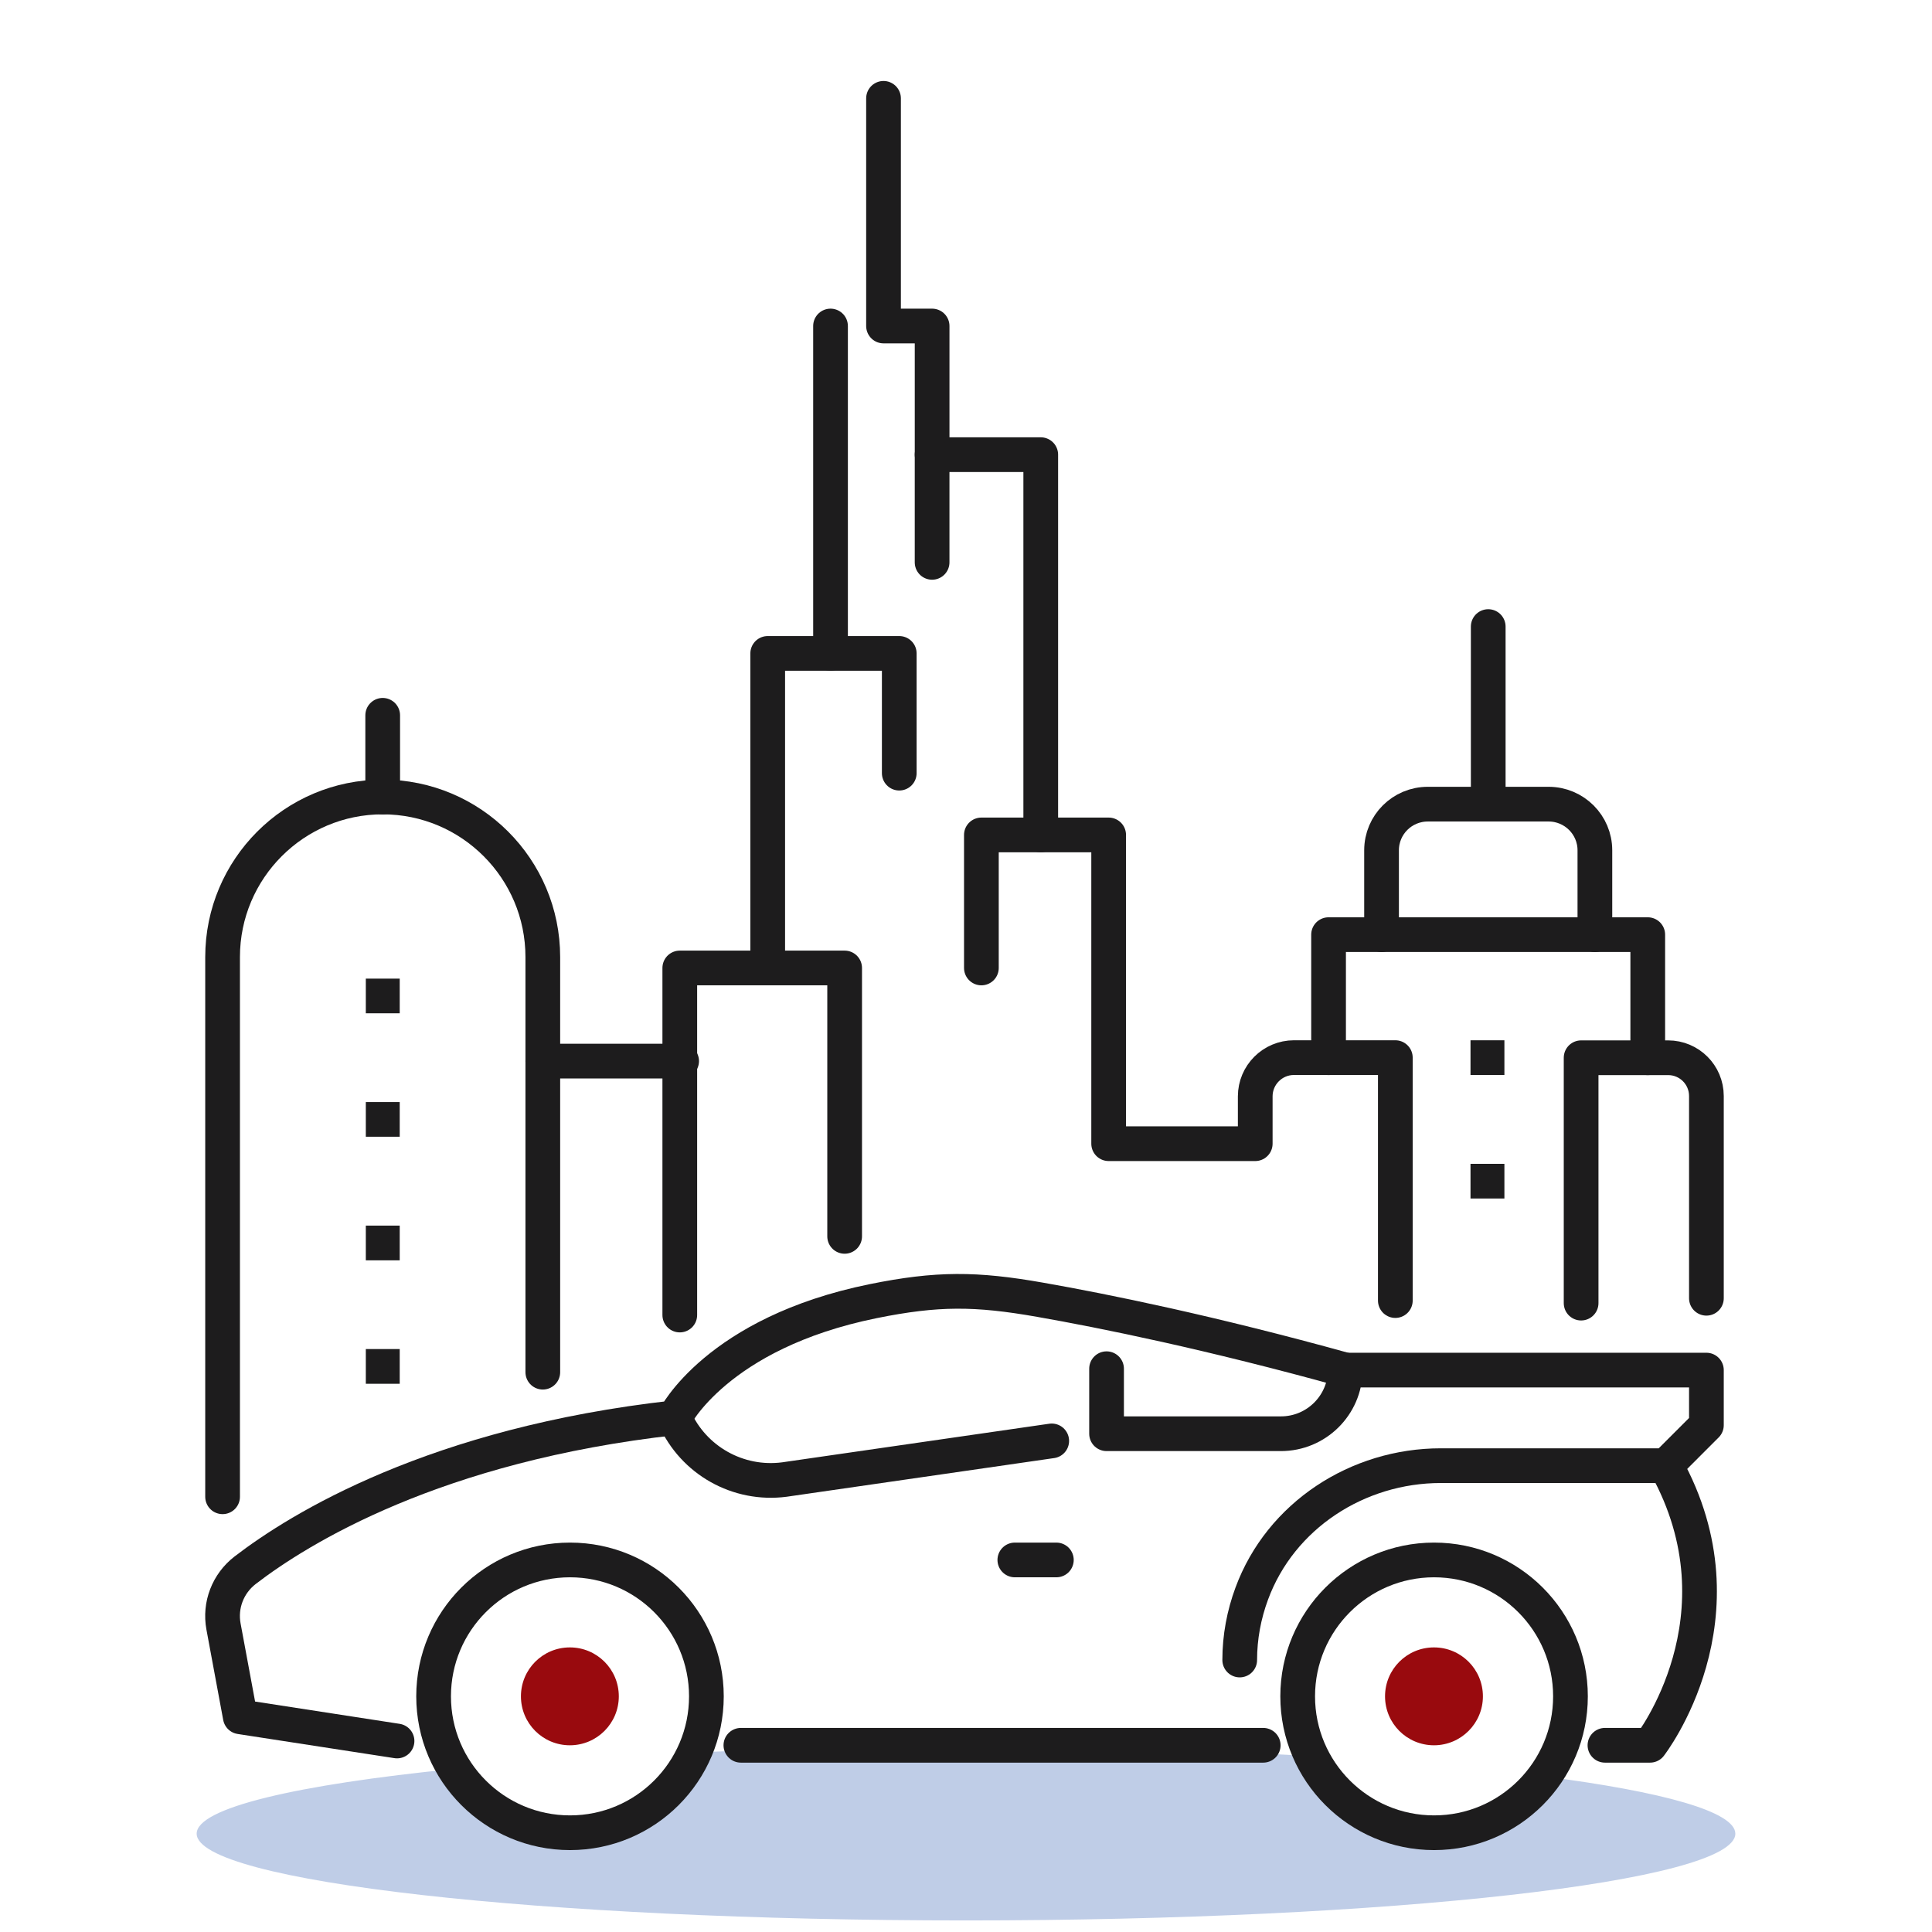 <svg xmlns="http://www.w3.org/2000/svg" width="167" height="167" viewBox="0 0 167 167" fill="none"><path fill-rule="evenodd" clip-rule="evenodd" d="M39.283 152.898C25.611 154.272 17 156.272 17 158.5C17 162.642 46.773 166 83.5 166C120.227 166 150 162.642 150 158.5C150 156.606 143.773 154.876 133.503 153.555C131.359 156.503 127.884 158.42 123.96 158.42C119.302 158.42 115.274 155.719 113.359 151.797C104.381 151.287 94.238 151 83.5 151C75.234 151 67.321 151.17 60.02 151.481C58.17 155.573 54.053 158.42 49.27 158.42C45.062 158.42 41.369 156.215 39.283 152.898Z" fill="#BFCDE7"></path><path d="M114.84 91.43V80.79H142.43V91.43" stroke="#1D1C1D" stroke-width="3" stroke-linecap="round" stroke-linejoin="round"></path><path d="M119.42 80.79V73.5C119.42 71.29 121.21 69.51 123.42 69.51H133.86C136.07 69.51 137.86 71.3 137.86 73.5V80.79" stroke="#1D1C1D" stroke-width="3" stroke-linecap="round" stroke-linejoin="round"></path><path d="M136.67 112.64V91.43H144.19C146.02 91.43 147.5 92.91 147.5 94.74V112.22" stroke="#1D1C1D" stroke-width="3" stroke-linecap="round" stroke-linejoin="round"></path><path d="M128.641 69.51V54.16" stroke="#1D1C1D" stroke-width="3" stroke-linecap="round" stroke-linejoin="round"></path><path d="M71.79 28.18V56.48H66.36V83.67H58.76V113.67" stroke="#1D1C1D" stroke-width="3" stroke-linecap="round" stroke-linejoin="round"></path><path d="M76.371 8.5V28.18H80.571V39.3H89.961V72.17H95.831V98.86H108.501V94.77C108.501 92.92 110.001 91.42 111.851 91.42H120.611V112.42" stroke="#1D1C1D" stroke-width="3" stroke-linecap="round" stroke-linejoin="round"></path><path d="M65.74 83.67H73.01V106.87" stroke="#1D1C1D" stroke-width="3" stroke-linecap="round" stroke-linejoin="round"></path><path d="M89.96 72.17H84.83V83.67" stroke="#1D1C1D" stroke-width="3" stroke-linecap="round" stroke-linejoin="round"></path><path d="M71.791 56.48H77.731V66.83" stroke="#1D1C1D" stroke-width="3" stroke-linecap="round" stroke-linejoin="round"></path><path d="M80.57 39.3V48.61" stroke="#1D1C1D" stroke-width="3" stroke-linecap="round" stroke-linejoin="round"></path><path d="M31.621 86.09H34.551" stroke="#1D1C1D" stroke-width="3" stroke-linejoin="round"></path><path d="M31.621 96.76H34.551" stroke="#1D1C1D" stroke-width="3" stroke-linejoin="round"></path><path d="M31.621 107.44H34.551" stroke="#1D1C1D" stroke-width="3" stroke-linejoin="round"></path><path d="M31.621 118.11H34.551" stroke="#1D1C1D" stroke-width="3" stroke-linejoin="round"></path><path d="M127.109 91.42H130.039" stroke="#1D1C1D" stroke-width="3" stroke-linejoin="round"></path><path d="M127.109 102.1H130.039" stroke="#1D1C1D" stroke-width="3" stroke-linejoin="round"></path><path d="M46.92 118.61V82.73C46.92 75.09 40.72 68.89 33.08 68.89C25.44 68.89 19.24 75.09 19.24 82.73V129.38" stroke="#1D1C1D" stroke-width="3" stroke-linecap="round" stroke-linejoin="round"></path><path d="M33.08 68.9V61.83" stroke="#1D1C1D" stroke-width="3" stroke-linecap="round" stroke-linejoin="round"></path><path d="M46.92 91.72H58.92" stroke="#1D1C1D" stroke-width="3" stroke-linecap="round" stroke-linejoin="round"></path><path d="M34.319 150.49L20.769 148.4L19.319 140.59C18.979 138.75 19.699 136.88 21.189 135.73C25.859 132.14 37.589 124.86 58.309 122.55C58.309 122.55 61.939 115.22 75.479 112.47C81.009 111.35 84.349 111.37 89.909 112.35C95.439 113.32 104.649 115.19 116.289 118.42" stroke="#1D1C1D" stroke-width="3" stroke-linecap="round" stroke-linejoin="round"></path><path d="M109.191 150.86H64.041" stroke="#1D1C1D" stroke-width="3" stroke-linecap="round" stroke-linejoin="round"></path><path d="M144 126.69C151.26 139.77 142.63 150.86 142.63 150.86H138.73" stroke="#1D1C1D" stroke-width="3" stroke-linecap="round" stroke-linejoin="round"></path><path d="M49.27 158.42C55.782 158.42 61.06 153.142 61.06 146.63C61.06 140.119 55.782 134.84 49.27 134.84C42.759 134.84 37.48 140.119 37.48 146.63C37.48 153.142 42.759 158.42 49.27 158.42Z" stroke="#1D1C1D" stroke-width="3" stroke-linecap="round" stroke-linejoin="round"></path><path d="M123.96 158.42C130.471 158.42 135.75 153.142 135.75 146.63C135.75 140.119 130.471 134.84 123.96 134.84C117.448 134.84 112.17 140.119 112.17 146.63C112.17 153.142 117.448 158.42 123.96 158.42Z" stroke="#1D1C1D" stroke-width="3" stroke-linecap="round" stroke-linejoin="round"></path><path d="M107.16 143.49C107.16 141.5 107.53 139.56 108.2 137.75C110.69 131 117.35 126.69 124.54 126.69H144L147.5 123.19V118.43H116.29C116.25 121.48 113.77 123.93 110.72 123.93H95.65V118.31" stroke="#1D1C1D" stroke-width="3" stroke-linecap="round" stroke-linejoin="round"></path><path d="M53.489 146.63C53.489 148.96 51.599 150.86 49.259 150.86C46.919 150.86 45.029 148.97 45.029 146.63C45.029 144.29 46.919 142.4 49.259 142.4C51.599 142.4 53.489 144.29 53.489 146.63Z" fill="#990A0E"></path><path d="M128.181 146.63C128.181 148.96 126.291 150.86 123.951 150.86C121.611 150.86 119.721 148.97 119.721 146.63C119.721 144.29 121.611 142.4 123.951 142.4C126.291 142.4 128.181 144.29 128.181 146.63Z" fill="#990A0E"></path><path d="M87.721 134.84H91.311" stroke="#1D1C1D" stroke-width="3" stroke-linecap="round" stroke-linejoin="round"></path><path d="M58.31 122.56C59.941 126.24 63.8 128.41 67.8 127.89L90.91 124.55" stroke="#1D1C1D" stroke-width="3" stroke-linecap="round" stroke-linejoin="round"></path></svg>